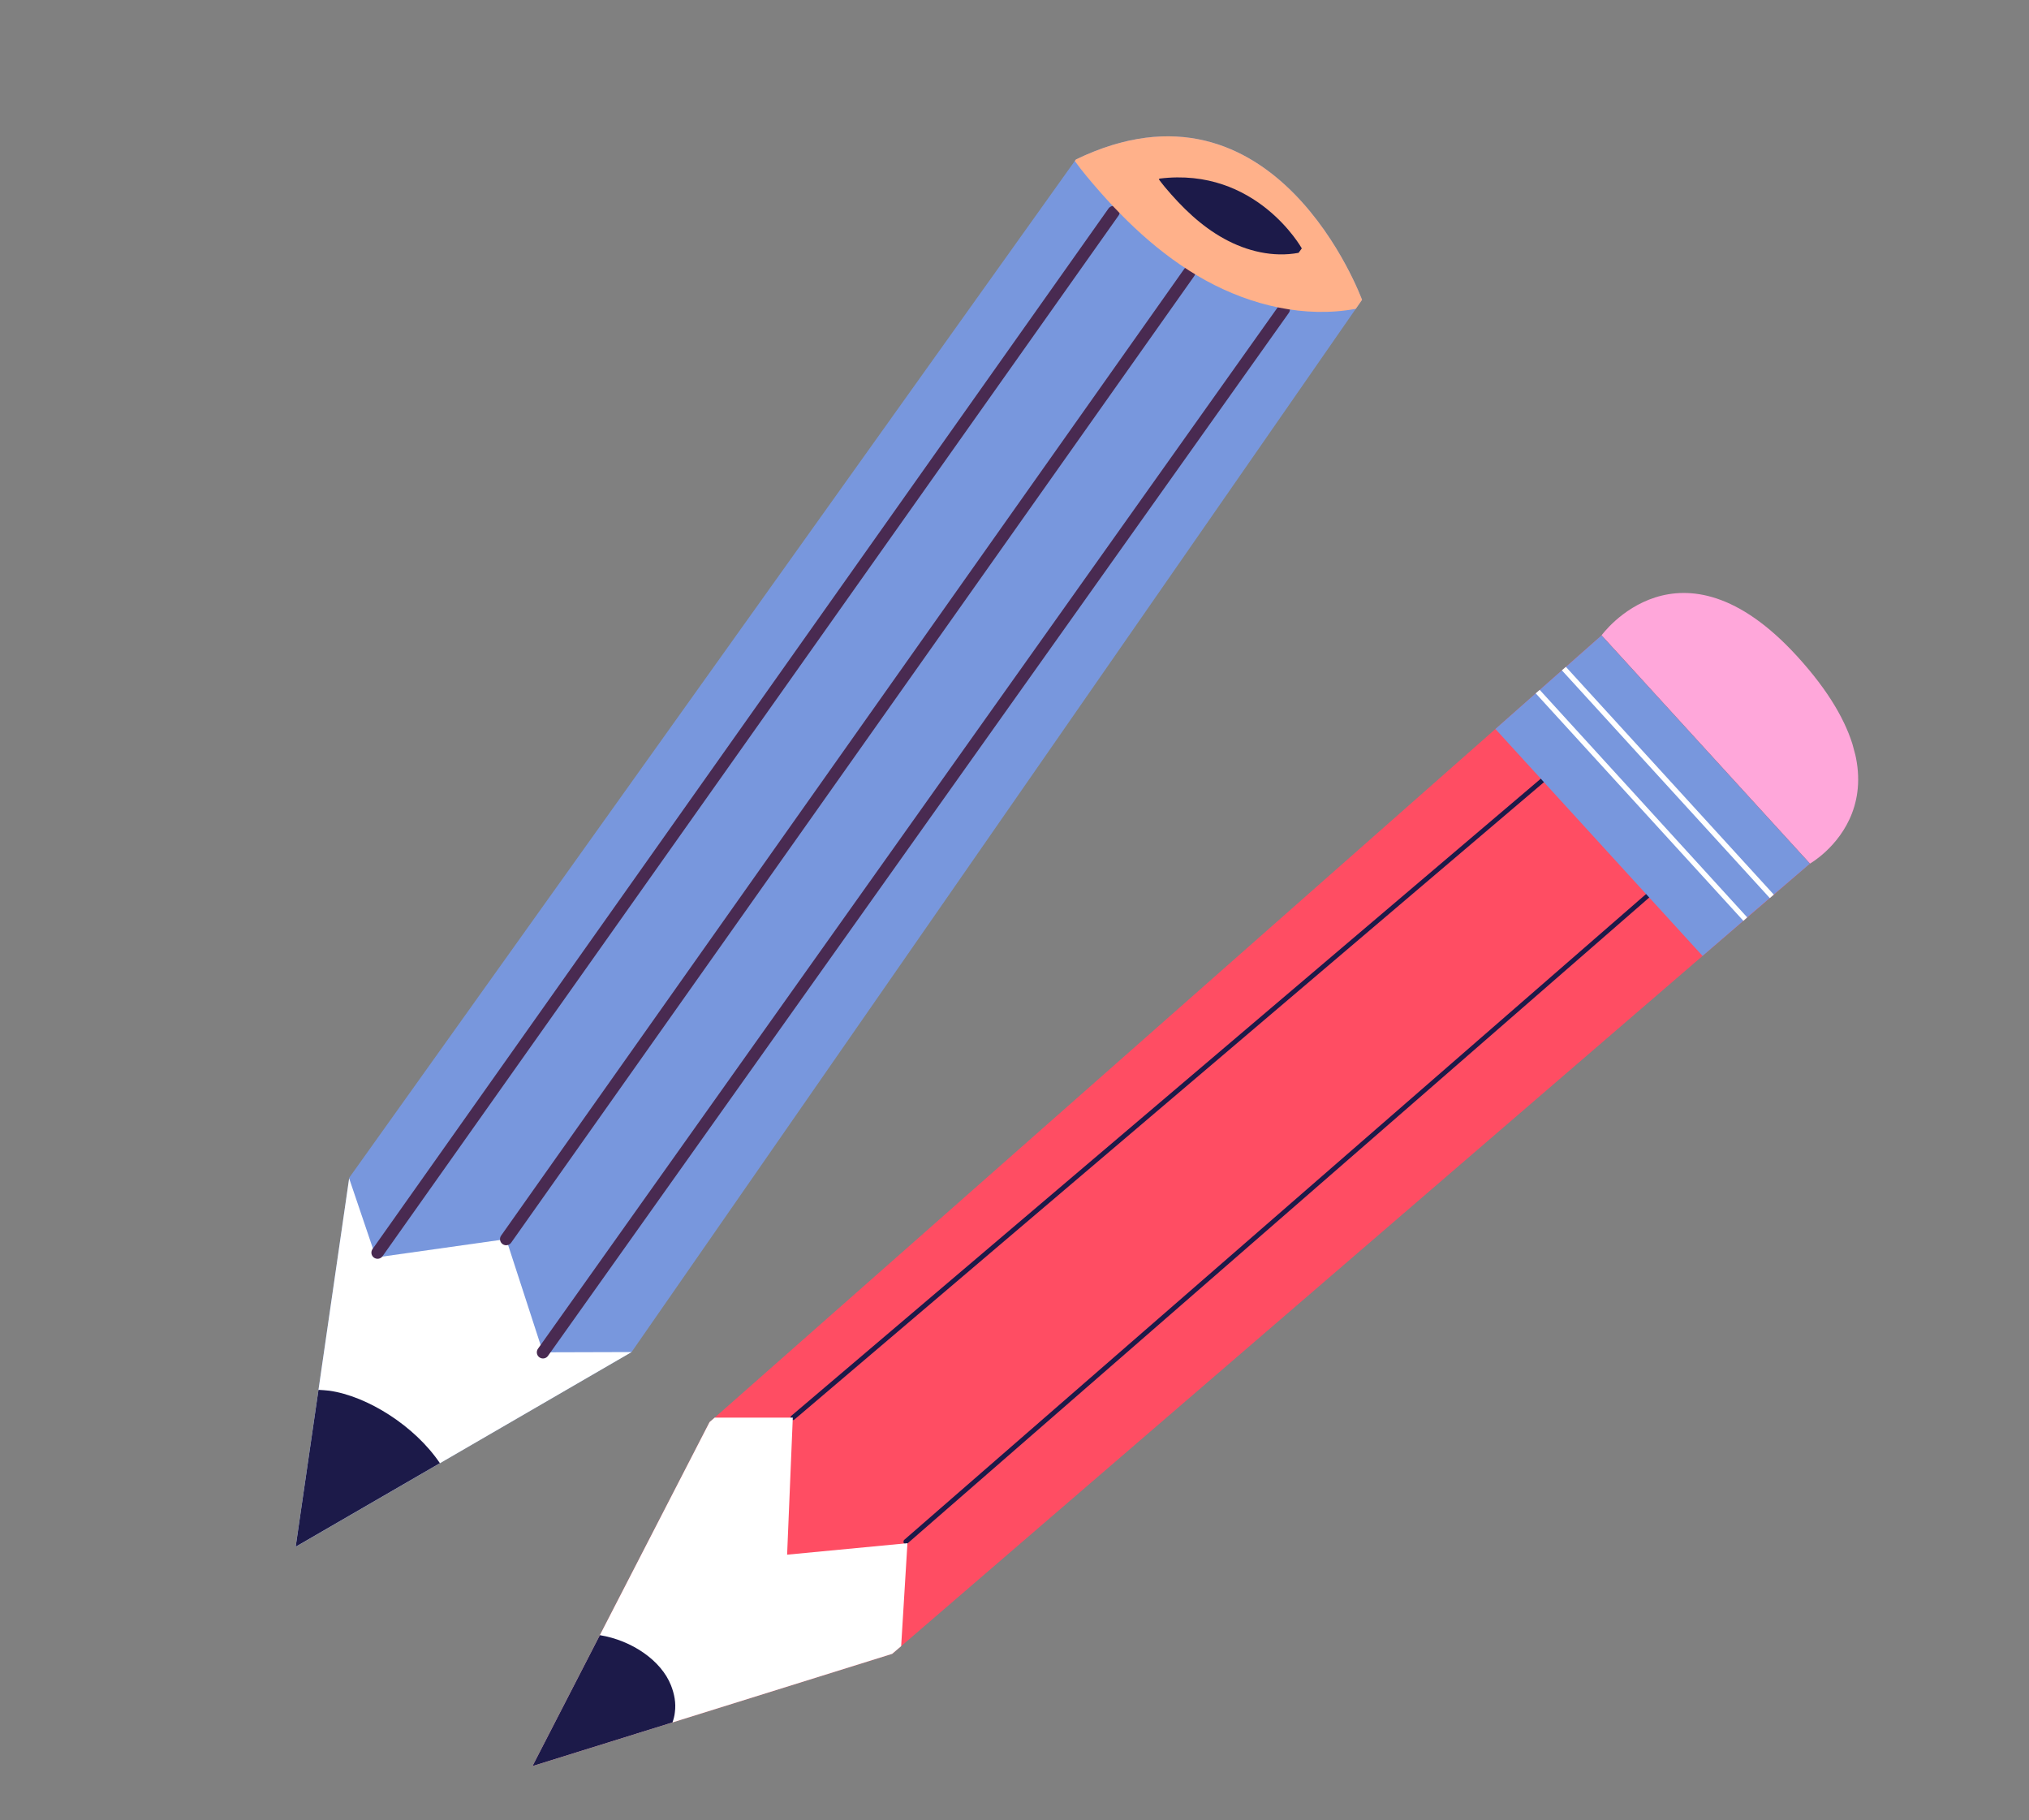 <svg width="165" height="148" viewBox="0 0 165 148" fill="none" xmlns="http://www.w3.org/2000/svg">
<rect x="0" y="0" width="165" height="148" fill="#808080" stroke="none"/>
<g clip-path="url(#clip0_249_6252)">
<path d="M130.239 51.657C130.239 51.657 136.564 42.875 146.138 53.348C156.674 64.878 147.184 70.217 147.184 70.217L130.239 51.657Z" fill="#FFA7DA"/>
<path d="M147.184 70.217L138.454 77.719L73.283 133.839L72.551 134.464L43.3 143.589L57.702 115.619L58.118 115.259L121.608 59.27L130.239 51.657L147.184 70.217Z" fill="#FF4D63"/>
<path d="M64.29 115.307C64.272 115.243 64.29 115.155 64.348 115.112L126.139 62.596C126.215 62.52 126.345 62.541 126.408 62.621C126.471 62.701 126.464 62.827 126.384 62.89L64.597 115.419C64.516 115.482 64.39 115.474 64.327 115.394C64.32 115.368 64.3 115.346 64.293 115.32L64.29 115.307Z" fill="#1C1A49"/>
<path d="M73.481 125.385C73.464 125.32 73.482 125.232 73.54 125.189L134.517 72.116C134.597 72.053 134.723 72.061 134.786 72.141C134.849 72.221 134.842 72.348 134.762 72.411L73.788 125.496C73.712 125.572 73.581 125.552 73.518 125.472C73.499 125.449 73.479 125.427 73.472 125.401L73.481 125.385Z" fill="#1C1A49"/>
<path d="M73.283 133.839L72.551 134.464L54.695 140.038L43.3 143.589L48.78 132.944L57.702 115.619L58.117 115.259L64.471 115.259L64.009 126.4L73.794 125.467L73.283 133.839Z" fill="white"/>
<path d="M54.695 140.037L43.3 143.589L48.78 132.944C51.385 133.367 53.777 135.01 54.566 137.027C54.831 137.703 54.989 138.45 54.879 139.227C54.854 139.496 54.778 139.78 54.691 140.025L54.695 140.037Z" fill="#1C1A49"/>
<path d="M147.184 70.217L144.246 72.734L143.92 73.015L142.085 74.586L141.772 74.864L138.454 77.719L121.608 59.27L124.886 56.371L125.212 56.09L127.014 54.5L127.34 54.219L130.239 51.657L147.184 70.217Z" fill="#7897DD"/>
<path d="M144.246 72.734L143.92 73.015L127.014 54.5L127.341 54.219L144.246 72.734Z" fill="white"/>
<path d="M142.085 74.586L141.772 74.864L124.886 56.371L125.212 56.09L142.085 74.586Z" fill="white"/>
<path d="M24.045 125.759L28.393 95.805L28.405 95.746L87.405 13.085L87.497 12.964C103.732 5.112 110.763 24.377 110.763 24.377L110.253 25.109L51.36 109.928L24.045 125.759Z" fill="#7897DD"/>
<path d="M24.045 125.759L25.9 112.999L28.393 95.805L30.573 102.238L41.163 100.743L44.155 109.948L51.361 109.927L35.787 118.958L24.045 125.759Z" fill="white"/>
<path d="M24.045 125.759L25.899 112.999C26.195 113.017 26.49 113.034 26.776 113.068C29.884 113.509 33.732 115.938 35.774 118.962L24.032 125.762L24.045 125.759Z" fill="#1C1A49"/>
<path d="M44.155 109.948L104.397 25.155" stroke="#492A51" stroke-linecap="round" stroke-linejoin="round"/>
<path d="M41.162 100.743L96.713 22.149" stroke="#492A51" stroke-linecap="round" stroke-linejoin="round"/>
<path d="M30.703 101.843L90.553 17.239" stroke="#492A51" stroke-linecap="round" stroke-linejoin="round"/>
<path d="M87.405 13.085L87.497 12.964C103.732 5.112 110.763 24.377 110.763 24.377L110.253 25.109C106.112 25.872 101.765 24.837 98.066 22.81C94.282 20.724 91.141 17.676 88.38 14.347C88.052 13.95 87.718 13.528 87.409 13.098L87.405 13.085Z" fill="#FFB18A"/>
<path d="M94.241 14.576L94.295 14.52C102.159 13.548 105.864 20.195 105.864 20.195L105.601 20.556C103.545 20.941 101.386 20.426 99.55 19.41C97.668 18.378 96.111 16.857 94.728 15.207C94.562 15.002 94.397 14.797 94.244 14.589L94.241 14.576Z" fill="#1C1A49"/>
</g>
<defs>
<clipPath id="clip0_249_6252">
<rect width="115.11" height="139.174" fill="white" transform="translate(134.432) rotate(75)"/>
</clipPath>
</defs>
</svg>

